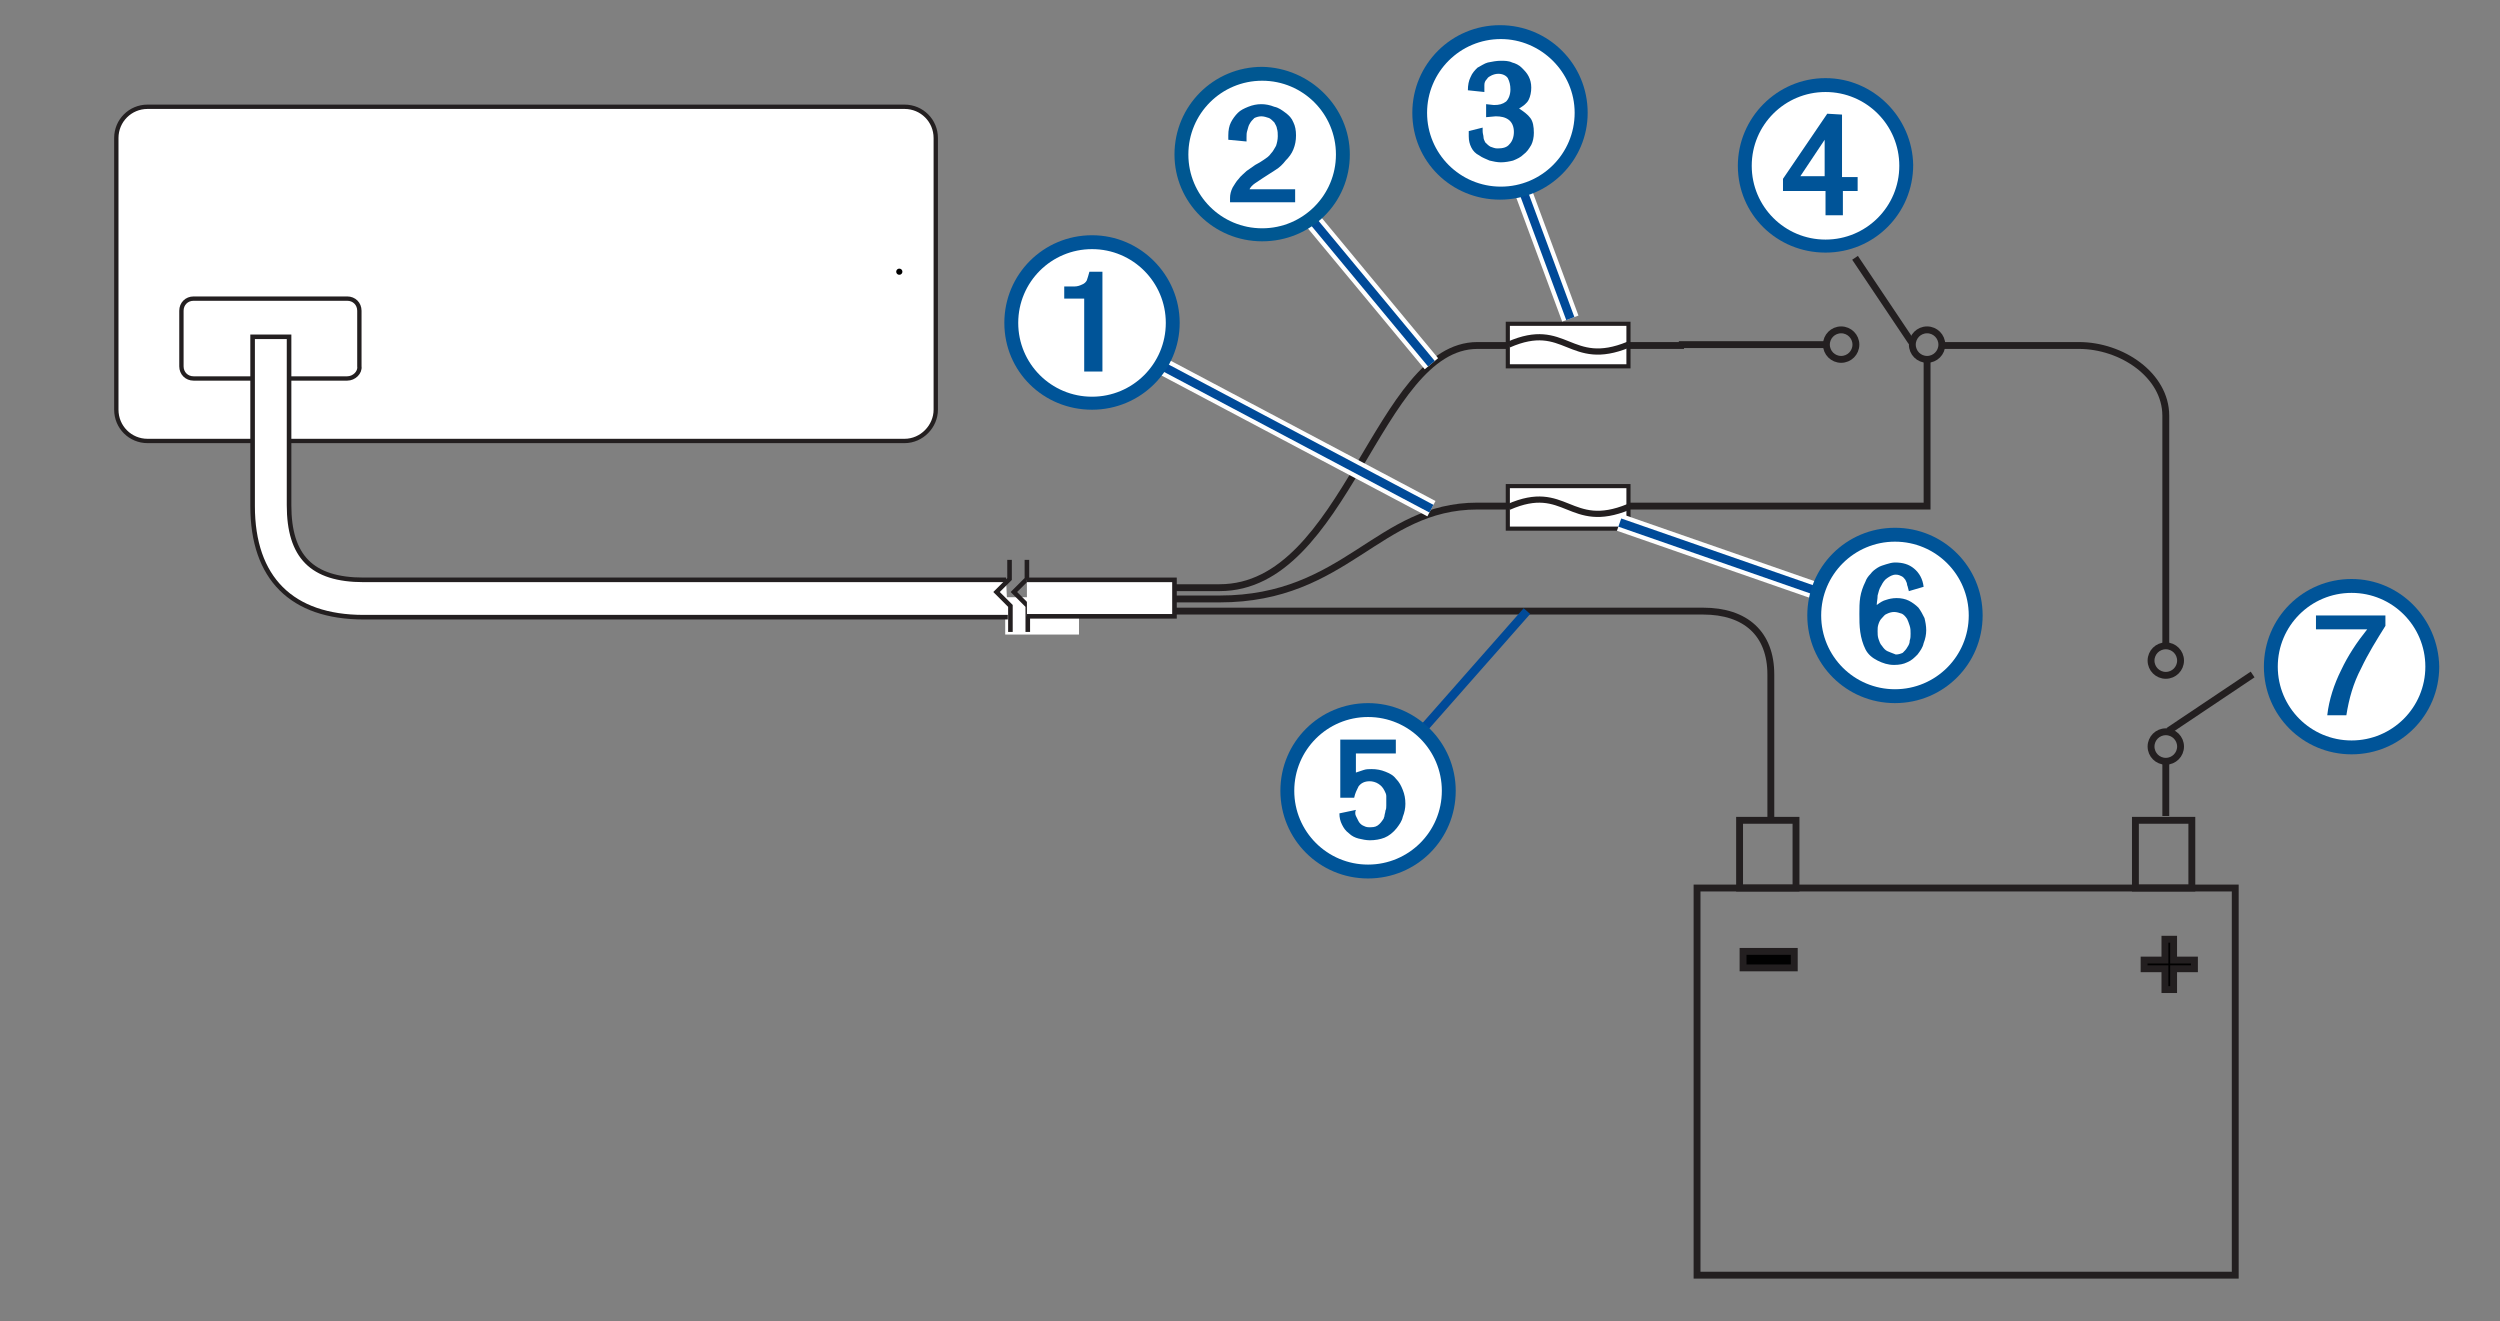 <?xml version="1.0" encoding="utf-8"?>
<!-- Generator: Adobe Illustrator 25.2.3, SVG Export Plug-In . SVG Version: 6.00 Build 0)  -->
<svg version="1.1" xmlns="http://www.w3.org/2000/svg" xmlns:xlink="http://www.w3.org/1999/xlink" x="0px" y="0px" width="288px"
	 height="152.2px" viewBox="0 0 288 152.2" style="enable-background:new 0 0 288 152.2;" xml:space="preserve">
<rect x="0" y="0" width="288" height="152.2" fill="#808080" stroke="none"/>
<style type="text/css">
	.st0{fill:#FFFFFF;stroke:#231F20;stroke-width:0.5;}
	.st1{fill:#FFFFFF;}
	.st2{fill:none;stroke:#231F20;stroke-width:0.528;}
	.st3{fill:none;stroke:#000000;stroke-width:0.709;stroke-linecap:round;stroke-linejoin:round;stroke-miterlimit:10;}
	.st4{fill:#FFFFFF;stroke:#231F20;stroke-width:0.528;}
	.st5{fill:none;stroke:#231F20;stroke-width:0.792;}
	.st6{fill:#010101;stroke:#231F20;stroke-width:0.792;}
	.st7{fill:#FFFFFF;stroke:#231F20;stroke-width:0.476;stroke-miterlimit:10;}
	.st8{fill:#FFFFFF;stroke:#231F20;stroke-width:0.714;stroke-miterlimit:10;}
	.st9{fill:none;stroke:#FEFEFE;stroke-width:2;}
	.st10{fill:none;stroke:#004A98;}
	.st11{fill:#005498;}
	.st12{fill:#005791;}
</style>
<g id="Layer_1">
</g>
<g id="Layer_3">
</g>
<g id="Layer_2">
	<g>
		<path class="st0" d="M104.2,50.8H17c-2,0-3.6-1.6-3.6-3.6V15.9c0-2,1.6-3.6,3.6-3.6h87.2c2,0,3.6,1.6,3.6,3.6v31.3
			C107.8,49.1,106.2,50.8,104.2,50.8z"/>
		<path class="st0" d="M40,43.6H22.3c-0.8,0-1.4-0.6-1.4-1.4v-6.4c0-0.8,0.6-1.4,1.4-1.4H40c0.8,0,1.4,0.6,1.4,1.4v6.4
			C41.5,42.9,40.8,43.6,40,43.6z"/>
	</g>
	<rect x="23.8" y="34.7" class="st1" width="14.7" height="7.3"/>
	<rect x="115.8" y="68.8" class="st1" width="8.5" height="4.3"/>
	<polyline class="st2" points="118.3,64.5 118.3,66.7 116.8,68.2 118.4,69.8 118.4,72.8 	"/>
	<line class="st3" x1="103.6" y1="31.3" x2="103.6" y2="31.3"/>
	<path class="st4" d="M116.1,71.1H41.9c-8.3,0-12.8-4.5-12.8-12.8V38.8h4.2v19.4c0,5.9,2.6,8.6,8.6,8.6h74"/>
	<polyline class="st2" points="116.3,64.5 116.3,66.7 114.8,68.2 116.4,69.8 116.4,72.8 	"/>
	<path class="st5" d="M204,94.2c0,0,0-11.8,0-16.5s-2.9-7.3-7.8-7.3s-60.8,0-60.8,0"/>
	<path class="st5" d="M249.5,74.1c0-7,0-24.2,0-26.2c0-4.7-5.1-8.1-10-8.1s-16.1,0-16.1,0"/>
	<path class="st5" d="M249.5,94c0,0,0-3.3,0-6.3"/>
	<path class="st5" d="M133.7,67.7c0,0-1,0,6.8,0c14.6,0,18.2-27.9,29.7-27.9c6.8,0,23.8,0,23.8,0"/>
	<path class="st5" d="M133.7,69c0,0-1,0,6.8,0c14.6,0,18.2-10.7,29.7-10.7c6.8,0,51.8,0,51.8,0V41.6"/>
	<g>
		<circle class="st5" cx="249.5" cy="86" r="1.7"/>
		<circle class="st5" cx="249.5" cy="76.1" r="1.7"/>
		<line class="st5" x1="249.8" y1="84.2" x2="259.5" y2="77.7"/>
	</g>
	<g>
		<circle class="st5" cx="222" cy="39.7" r="1.7"/>
		<circle class="st5" cx="212.1" cy="39.7" r="1.7"/>
		<line class="st5" x1="220.2" y1="39.4" x2="213.7" y2="29.7"/>
	</g>
	<g>
		<path class="st6" d="M250.4,114v-2.4h2.4v-1h-2.4v-2.4h-1v2.4H247v1h2.4v2.4H250.4z"/>
	</g>
	<g>
		<path class="st6" d="M206.7,111.5v-1.9h-5.9v1.9H206.7z"/>
	</g>
	<g>
		<rect x="195.5" y="102.3" class="st5" width="62" height="44.6"/>
		<rect x="246" y="94.5" class="st5" width="6.5" height="7.8"/>
		<rect x="200.4" y="94.5" class="st5" width="6.5" height="7.8"/>
	</g>
	<polyline class="st4" points="118.3,66.8 135.3,66.8 135.3,71 135.3,71 118.3,71 	"/>
	<path class="st5" d="M210.3,38.8"/>
	<path class="st5" d="M201.9,29.7"/>
	<g>
		<polygon class="st7" points="173.7,37.3 187.6,37.3 187.6,40 187.6,42.2 173.7,42.2 		"/>
		<path class="st8" d="M173.8,39.7c6.6-2.9,7,2.8,13.8,0"/>
	</g>
	<g>
		<polygon class="st7" points="173.7,56 187.6,56 187.6,58.7 187.6,60.9 173.7,60.9 		"/>
		<path class="st8" d="M173.8,58.4c6.6-2.9,7,2.8,13.8,0"/>
	</g>
	<line class="st5" x1="193.4" y1="39.7" x2="210.6" y2="39.7"/>
	<g>
		<g>
			<line class="st9" x1="133" y1="41.7" x2="164.9" y2="58.6"/>
			<line class="st10" x1="133" y1="41.7" x2="164.9" y2="58.6"/>
		</g>
	</g>
	<g>
		<g>
			<line class="st9" x1="149.8" y1="23.7" x2="164.9" y2="41.9"/>
			<line class="st10" x1="149.8" y1="23.7" x2="164.9" y2="41.9"/>
		</g>
	</g>
	<g>
		<g>
			<line class="st9" x1="186.6" y1="60.2" x2="211.6" y2="68.9"/>
			<line class="st10" x1="186.6" y1="60.2" x2="211.6" y2="68.9"/>
		</g>
	</g>
	<g>
		<g>
			<line class="st9" x1="172.6" y1="14.3" x2="180.9" y2="36.7"/>
			<line class="st10" x1="172.6" y1="14.3" x2="180.9" y2="36.7"/>
			<line class="st10" x1="175.9" y1="70.4" x2="161.8" y2="86.4"/>
		</g>
	</g>
	<g>
		<g>
			<g>
				<path class="st11" d="M157.6,81c-5.6,0-10.1,4.5-10.1,10.1c0,5.6,4.5,10.1,10.1,10.1c5.6,0,10.1-4.5,10.1-10.1
					C167.7,85.5,163.1,81,157.6,81L157.6,81z"/>
				<path class="st1" d="M166.1,91.1c0,4.7-3.8,8.5-8.5,8.5c-4.7,0-8.5-3.8-8.5-8.5c0-4.7,3.8-8.5,8.5-8.5
					C162.3,82.6,166.1,86.4,166.1,91.1z"/>
			</g>
			<path class="st11" d="M154.3,91.9h1.7c0.1-0.5,0.3-0.9,0.5-1.3c0.3-0.4,0.7-0.6,1.3-0.6c0.3,0,0.7,0.1,1,0.3
				c0.3,0.2,0.5,0.4,0.7,0.8c0.1,0.2,0.2,0.4,0.2,0.6c0,0.2,0,0.4,0,0.6c0,0.1,0,0.3,0,0.5c0,0.2,0,0.4-0.1,0.6
				c0,0.2-0.1,0.4-0.1,0.5c0,0.2-0.1,0.3-0.1,0.4c-0.2,0.3-0.4,0.6-0.7,0.8c-0.3,0.2-0.6,0.2-1,0.2c-0.3,0-0.5-0.1-0.7-0.2
				c-0.2-0.1-0.4-0.3-0.5-0.5c-0.1-0.2-0.2-0.4-0.3-0.6c-0.1-0.2-0.1-0.5,0-0.7l-1.9,0.4c0,0.5,0.1,0.9,0.3,1.3
				c0.2,0.4,0.4,0.7,0.8,1c0.3,0.3,0.7,0.5,1.1,0.6c0.4,0.1,0.9,0.2,1.3,0.2c0.6,0,1.2-0.1,1.7-0.3c0.5-0.2,1-0.6,1.4-1.1
				c0.3-0.4,0.6-0.8,0.7-1.3c0.2-0.5,0.3-1,0.3-1.5c0-0.6-0.1-1.1-0.3-1.6c-0.2-0.5-0.4-0.9-0.8-1.3c-0.3-0.4-0.7-0.6-1.2-0.8
				c-0.5-0.2-1-0.3-1.6-0.3c-0.3,0-0.6,0-0.9,0.1c-0.3,0.1-0.6,0.2-0.9,0.3v-2.2h4.6v-1.6h-6.4V91.9z"/>
		</g>
	</g>
	<g>
		<g>
			<g>
				<path class="st11" d="M210.3,9c-5.6,0-10.1,4.6-10.1,10.1c0,5.6,4.5,10,10.1,10c5.6,0,10.1-4.5,10.1-10.1
					C220.3,13.5,215.8,9,210.3,9L210.3,9z"/>
				<path class="st1" d="M218.8,19.1c0,4.7-3.8,8.5-8.5,8.5c-4.7,0-8.5-3.8-8.5-8.5c0-4.7,3.8-8.5,8.5-8.5
					C215,10.6,218.8,14.4,218.8,19.1z"/>
			</g>
			<path class="st11" d="M212.2,20.3v-7.1l-1.7-0.1l-5.1,7.5v1.4l4.9,0v2.8h2v-2.8h1.7v-1.6H212.2z M210.2,20.3l-2.8,0l2.8-4.2V20.3
				z"/>
		</g>
	</g>
	<g>
		<g>
			<g>
				<path class="st11" d="M218.3,60.8c-5.6,0-10.1,4.5-10.1,10.1c0,5.6,4.5,10.1,10.1,10.1c5.6,0,10.1-4.5,10.1-10.1
					C228.4,65.3,223.9,60.8,218.3,60.8L218.3,60.8z"/>
				<path class="st1" d="M226.8,70.9c0,4.7-3.8,8.5-8.5,8.5c-4.7,0-8.5-3.8-8.5-8.5c0-4.7,3.8-8.5,8.5-8.5
					C223,62.4,226.8,66.2,226.8,70.9z"/>
			</g>
			<path class="st11" d="M221.6,67.6c-0.1-0.9-0.5-1.6-1.1-2.1c-0.6-0.5-1.3-0.7-2.2-0.7c-0.3,0-0.7,0.1-1,0.2
				c-0.3,0.1-0.7,0.2-1,0.4c-0.3,0.2-0.6,0.4-0.8,0.7c-0.3,0.3-0.5,0.6-0.6,0.9c-0.3,0.6-0.5,1.2-0.6,1.8c-0.1,0.6-0.1,1.3-0.1,1.9
				c0,0.7,0,1.4,0.1,2.1c0.1,0.7,0.3,1.4,0.6,2c0.3,0.6,0.8,1,1.4,1.3c0.6,0.3,1.2,0.5,1.9,0.5c0.6,0,1.1-0.1,1.5-0.3
				c0.5-0.2,0.8-0.5,1.2-0.9c0.3-0.4,0.6-0.8,0.7-1.3c0.2-0.5,0.3-1,0.3-1.5c0-0.5-0.1-1-0.2-1.4c-0.2-0.4-0.4-0.8-0.7-1.2
				c-0.3-0.3-0.7-0.6-1.1-0.8c-0.4-0.2-0.9-0.3-1.4-0.3c-0.5,0-0.9,0.1-1.2,0.2c-0.4,0.1-0.7,0.3-1.1,0.6c0-0.3,0.1-0.7,0.1-1.1
				c0.1-0.4,0.2-0.8,0.4-1.1c0.2-0.4,0.4-0.7,0.7-0.9c0.3-0.2,0.6-0.4,1-0.4c0.3,0,0.5,0.1,0.7,0.2c0.2,0.1,0.3,0.3,0.4,0.4
				c0.1,0.2,0.2,0.4,0.2,0.6c0.1,0.2,0.1,0.4,0.2,0.7L221.6,67.6z M217.4,75c-0.2-0.1-0.4-0.3-0.6-0.6c-0.2-0.2-0.3-0.5-0.4-0.8
				c-0.1-0.3-0.1-0.6-0.1-0.9c0-0.3,0-0.5,0.1-0.8c0.1-0.3,0.2-0.5,0.4-0.7c0.2-0.2,0.3-0.4,0.6-0.5c0.2-0.1,0.5-0.2,0.8-0.2
				c0.3,0,0.6,0.1,0.9,0.2c0.2,0.1,0.4,0.3,0.6,0.6c0.1,0.2,0.2,0.5,0.3,0.8c0.1,0.3,0.1,0.6,0.1,0.9c0,0.3,0,0.5-0.1,0.8
				c0,0.3-0.1,0.5-0.3,0.8c-0.1,0.2-0.3,0.4-0.5,0.6c-0.2,0.1-0.5,0.2-0.8,0.2C217.9,75.2,217.6,75.1,217.4,75z"/>
		</g>
	</g>
	<g>
		<g>
			<g>
				<path class="st11" d="M270.9,66.7c-5.6,0-10.1,4.5-10.1,10.1c0,5.6,4.5,10.1,10.1,10.1c5.6,0,10.1-4.5,10.1-10.1
					C280.9,71.2,276.4,66.7,270.9,66.7L270.9,66.7z"/>
				<path class="st1" d="M279.4,76.8c0,4.7-3.8,8.5-8.5,8.5c-4.7,0-8.5-3.8-8.5-8.5c0-4.7,3.8-8.5,8.5-8.5
					C275.6,68.3,279.4,72.1,279.4,76.8z"/>
			</g>
			<path class="st11" d="M266.8,72.5h5.9c-1.2,1.5-2.2,3-3,4.7c-0.8,1.6-1.4,3.4-1.6,5.2h2.2c0.3-1.9,0.8-3.7,1.7-5.4
				c0.8-1.7,1.8-3.3,2.8-4.9v-1.2h-8V72.5z"/>
		</g>
	</g>
	<g>
		<g>
			<g>
				<path class="st11" d="M172.8,2.9c-5.6,0-10.1,4.5-10.1,10.1c0,5.6,4.5,10,10.1,10c5.6,0,10.1-4.5,10.1-10
					C182.9,7.4,178.4,2.9,172.8,2.9L172.8,2.9z"/>
				<path class="st1" d="M181.4,13c0,4.7-3.8,8.5-8.5,8.5c-4.7,0-8.5-3.8-8.5-8.5c0-4.7,3.8-8.5,8.5-8.5
					C177.5,4.5,181.4,8.3,181.4,13z"/>
			</g>
			<path class="st11" d="M169.2,15.1v0.6c0,0.5,0.1,0.9,0.3,1.3c0.2,0.4,0.5,0.7,0.9,0.9c0.4,0.3,0.8,0.4,1.2,0.6
				c0.4,0.1,0.9,0.2,1.3,0.2c0.5,0,1-0.1,1.4-0.2c0.5-0.2,0.9-0.4,1.2-0.7c0.4-0.3,0.6-0.6,0.9-1.1c0.2-0.4,0.3-0.9,0.3-1.4
				c0-0.7-0.1-1.3-0.4-1.7c-0.3-0.4-0.7-0.7-1.3-1.1c0.5-0.3,0.9-0.6,1.1-1c0.2-0.4,0.3-0.9,0.3-1.4c0-0.5-0.1-0.9-0.3-1.3
				c-0.2-0.4-0.5-0.7-0.8-1c-0.3-0.3-0.7-0.5-1.1-0.6c-0.4-0.2-0.9-0.2-1.3-0.2c-0.5,0-1,0.1-1.5,0.2c-0.4,0.1-0.8,0.4-1.2,0.6
				c-0.3,0.3-0.6,0.6-0.8,1.1c-0.2,0.4-0.3,0.9-0.3,1.5l1.9,0.2c0-0.3,0-0.6,0-0.8c0-0.3,0.1-0.5,0.3-0.7c0.1-0.2,0.3-0.3,0.5-0.4
				c0.2-0.1,0.5-0.2,0.8-0.2c0.5,0,0.9,0.2,1.1,0.5c0.2,0.4,0.3,0.8,0.3,1.3c0,0.6-0.2,1.1-0.5,1.4c-0.4,0.3-0.8,0.4-1.4,0.4
				l-0.9-0.1v1.5l1.1-0.1c0.6,0,1.1,0.1,1.5,0.4c0.4,0.3,0.6,0.8,0.6,1.4c0,0.6-0.2,1.1-0.5,1.4c-0.3,0.4-0.8,0.5-1.4,0.5
				c-0.3,0-0.5-0.1-0.8-0.2c-0.2-0.1-0.4-0.3-0.6-0.5c-0.1-0.2-0.2-0.4-0.2-0.6c0-0.2-0.1-0.4-0.1-0.7v-0.4L169.2,15.1z"/>
		</g>
	</g>
	<g>
		<g>
			<g>
				<path class="st11" d="M125.8,27.1c-5.6,0-10.1,4.5-10.1,10.1c0,5.6,4.5,10,10.1,10c5.6,0,10.1-4.5,10.1-10
					C135.9,31.7,131.4,27.1,125.8,27.1L125.8,27.1z"/>
				<path class="st1" d="M117.3,37.2c0-4.7,3.8-8.5,8.5-8.5c4.7,0,8.5,3.8,8.5,8.5c0,4.7-3.8,8.5-8.5,8.5
					C121.1,45.7,117.3,41.9,117.3,37.2z"/>
			</g>
			<path class="st11" d="M122.6,33.1v1.3h2.3v8.4h2.1V31.3h-1.5c-0.1,0.4-0.2,0.7-0.3,1c-0.1,0.2-0.3,0.4-0.6,0.5
				c-0.2,0.1-0.5,0.2-0.8,0.2c-0.3,0-0.6,0-1,0H122.6z"/>
		</g>
	</g>
	<g>
		<g>
			<g>
				<path class="st12" d="M155.5,17.8c0,5.6-4.5,10-10.1,10c-5.6,0-10.1-4.5-10.1-10c0-5.6,4.5-10.1,10.1-10.1
					C150.9,7.8,155.5,12.3,155.5,17.8z"/>
			</g>
			<g>
				<path class="st1" d="M153.9,17.8c0,4.7-3.8,8.5-8.5,8.5c-4.7,0-8.5-3.8-8.5-8.5c0-4.7,3.8-8.5,8.5-8.5
					C150.1,9.3,153.9,13.1,153.9,17.8z"/>
			</g>
			<path class="st11" d="M143.9,21.9c0.1-0.3,0.4-0.6,0.7-0.8c0.3-0.2,0.6-0.4,0.9-0.6c0.5-0.3,0.9-0.6,1.4-0.9
				c0.5-0.3,0.9-0.7,1.2-1.1c0.4-0.4,0.7-0.8,0.9-1.3c0.2-0.5,0.3-1,0.3-1.6c0-0.6-0.1-1.1-0.3-1.5c-0.2-0.5-0.5-0.8-0.9-1.1
				c-0.4-0.3-0.8-0.6-1.3-0.7c-0.5-0.2-1-0.3-1.5-0.3c-0.5,0-1,0.1-1.5,0.3c-0.5,0.2-0.9,0.4-1.2,0.7c-0.3,0.3-0.6,0.7-0.8,1.1
				c-0.2,0.4-0.3,0.9-0.3,1.5v0.5l2.1,0.2l0-0.5c0-0.3,0-0.5,0.1-0.8c0.1-0.3,0.1-0.5,0.3-0.8c0.1-0.2,0.3-0.4,0.5-0.6
				c0.2-0.1,0.5-0.2,0.8-0.2c0.3,0,0.6,0.1,0.9,0.2c0.2,0.1,0.4,0.3,0.6,0.5c0.1,0.2,0.3,0.5,0.3,0.7c0.1,0.3,0.1,0.6,0.1,0.9
				c0,0.4-0.1,0.8-0.2,1.1c-0.2,0.3-0.3,0.6-0.6,0.9c-0.2,0.3-0.5,0.5-0.8,0.7c-0.3,0.2-0.6,0.4-1,0.6c-0.3,0.2-0.7,0.5-1,0.7
				c-0.3,0.3-0.7,0.6-0.9,0.9c-0.3,0.3-0.5,0.7-0.7,1c-0.2,0.4-0.3,0.8-0.3,1.2l0,0.5h7.5v-1.5H143.9z"/>
		</g>
	</g>
</g>
</svg>
